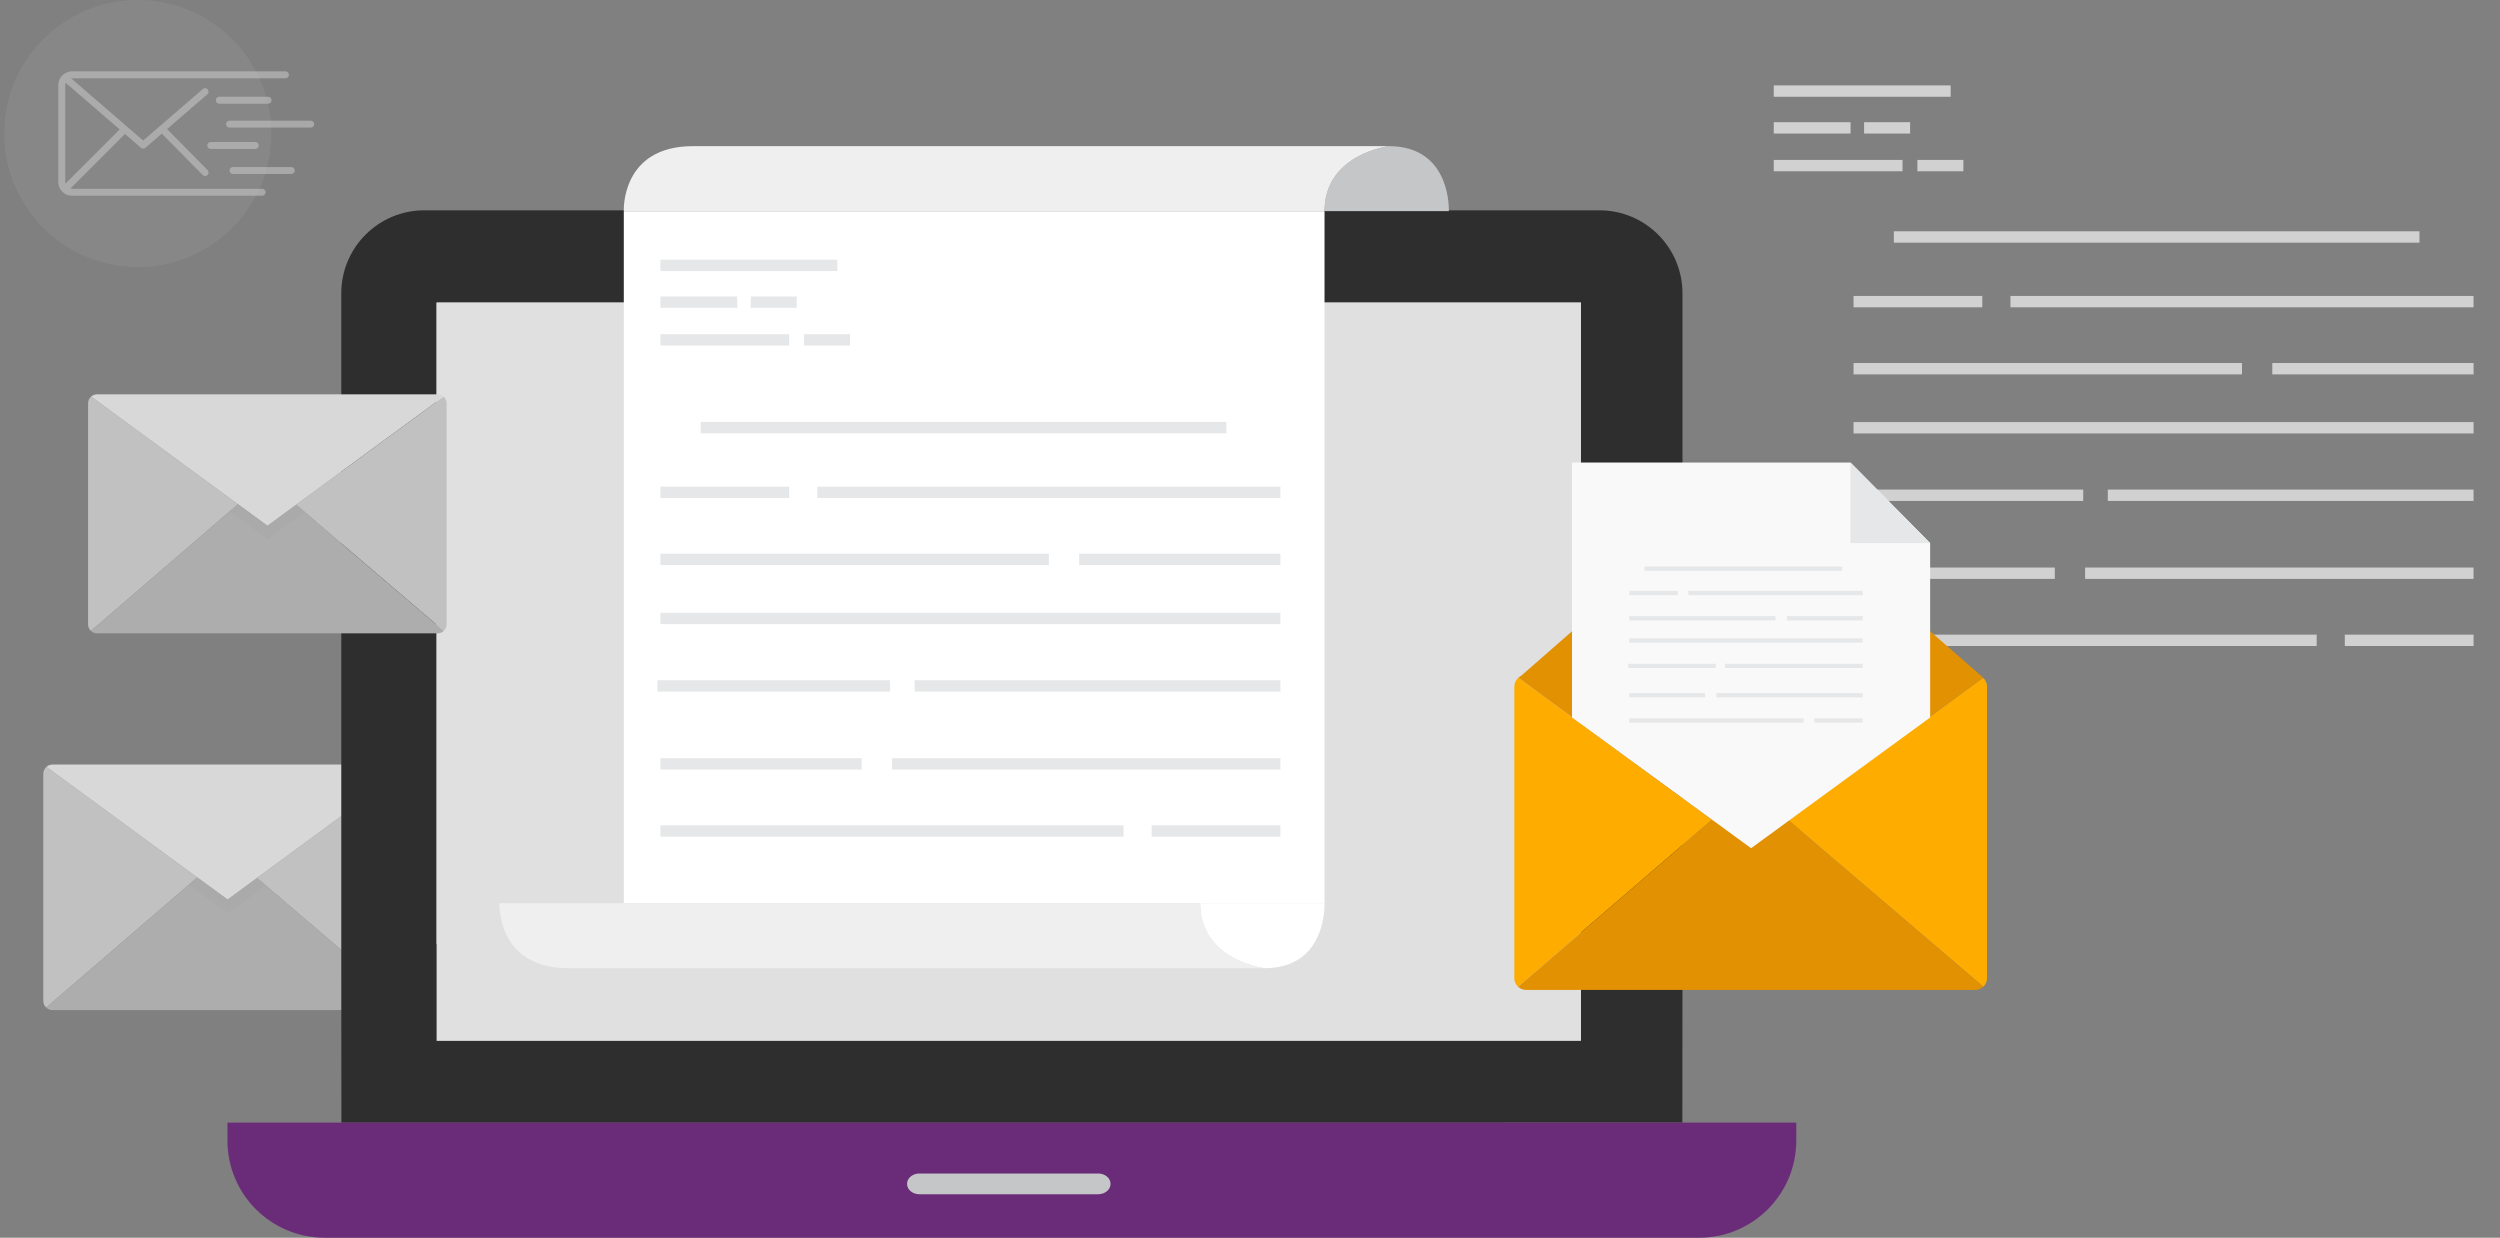 <?xml version="1.0" encoding="utf-8"?>
<!-- Generator: Adobe Illustrator 16.0.0, SVG Export Plug-In . SVG Version: 6.00 Build 0)  -->
<!DOCTYPE svg PUBLIC "-//W3C//DTD SVG 1.1//EN" "http://www.w3.org/Graphics/SVG/1.1/DTD/svg11.dtd">
<svg version="1.1" id="Layer_1" xmlns="http://www.w3.org/2000/svg" xmlns:xlink="http://www.w3.org/1999/xlink" x="0px" y="0px"
	 width="453.621px" height="224.583px" viewBox="0 0 453.621 224.583" enable-background="new 0 0 453.621 224.583"
	 xml:space="preserve">
<rect x="0" y="0" width="453.621" height="224.583" fill="#808080" stroke="none"/>
<g id="OBJECTS">
	<g>
		<g>
			<rect x="343.636" y="41.969" fill="#D1D1D1" width="95.371" height="2.063"/>
			<rect x="425.461" y="115.151" fill="#D1D1D1" width="23.362" height="2.064"/>
			<rect x="336.323" y="102.98" fill="#D1D1D1" width="36.52" height="2.061"/>
			<rect x="336.323" y="115.151" fill="#D1D1D1" width="84.032" height="2.064"/>
			<rect x="378.338" y="102.98" fill="#D1D1D1" width="70.485" height="2.061"/>
			<rect x="336.323" y="53.699" fill="#D1D1D1" width="23.362" height="2.063"/>
			<rect x="382.46" y="88.833" fill="#D1D1D1" width="66.363" height="2.06"/>
			<rect x="412.306" y="65.873" fill="#D1D1D1" width="36.519" height="2.062"/>
			<rect x="364.792" y="53.699" fill="#D1D1D1" width="84.031" height="2.063"/>
			<rect x="336.323" y="65.873" fill="#D1D1D1" width="70.485" height="2.062"/>
			<rect x="336.323" y="76.586" fill="#D1D1D1" width="112.501" height="2.063"/>
			<rect x="335.783" y="88.833" fill="#D1D1D1" width="42.213" height="2.06"/>
		</g>
		<g>
			<path fill="#C1C1C1" d="M74.12,139.143l-27.489,20.166l27.531,23.518c0.322-0.298,0.525-0.724,0.525-1.197v-41.252
				C74.687,139.879,74.465,139.445,74.12,139.143z"/>
			<path fill="#C1C1C1" d="M8.423,139.143c-0.343,0.303-0.565,0.736-0.565,1.232v41.254c0,0.472,0.202,0.896,0.522,1.195
				l27.405-23.609L8.423,139.143z"/>
			<path fill="#ADADAD" d="M41.273,163.239l-5.488-4.023L8.38,182.825c0.292,0.276,0.688,0.451,1.125,0.451h63.533
				c0.437,0,0.829-0.175,1.123-0.451L46.63,159.308L41.273,163.239z"/>
			<path fill="#D8D8D8" d="M73.039,138.729H9.506c-0.417,0-0.794,0.159-1.083,0.414l27.362,20.072l5.488,4.023l5.357-3.931
				l27.489-20.166C73.831,138.888,73.458,138.729,73.039,138.729z"/>
			<g>
				<polygon fill="#AAAAAA" points="41.333,165.709 46.688,161.782 48.246,160.64 46.688,159.309 41.333,163.239 35.844,159.215 
					34.297,160.549 35.844,161.686 				"/>
			</g>
		</g>
		<g>
			<g>
				<g>
					<g>
						<g>
							<path fill="#2E2E2E" d="M305.282,177.145V53.223c0-8.315-6.744-15.063-15.072-15.063H76.992
								c-8.321,0-15.068,6.747-15.068,15.063v123.922c0,0.18,0.02,26.365,0.025,26.555H305.26
								C305.259,203.51,305.282,177.325,305.282,177.145z"/>
						</g>
						<rect x="79.222" y="54.904" fill="#E0E0E0" width="207.643" height="133.96"/>
						<g>
							<path fill="#6A2C79" d="M41.272,206.954c0,9.739,7.895,17.629,17.624,17.629h249.409c9.734,0,17.625-7.89,17.625-17.629
								v-3.256H41.272V206.954z"/>
						</g>
						<path fill="#C4C6C8" d="M201.508,214.806c0,1.049-1.01,1.888-2.251,1.888H166.82c-1.238,0-2.24-0.839-2.24-1.888l0,0
							c0-1.036,1.002-1.876,2.24-1.876h32.437C200.498,212.93,201.508,213.77,201.508,214.806L201.508,214.806z"/>
					</g>
				</g>
			</g>
			<g>
				<path fill="#E0E0E0" d="M286.865,55.244v-0.34H79.222v116.45C108.634,113.479,187.839,68.759,286.865,55.244z"/>
			</g>
		</g>
		<g>
			<g>
				<path fill="#FEAD00" d="M359.816,122.98l-35.281,25.886l35.331,30.178c0.416-0.383,0.676-0.93,0.676-1.537v-52.945
					C360.542,123.929,360.256,123.368,359.816,122.98z"/>
				<path fill="#FEAD00" d="M275.498,122.98c-0.439,0.388-0.725,0.948-0.725,1.58v52.946c0,0.604,0.261,1.148,0.672,1.533
					l35.169-30.301L275.498,122.98z"/>
				<path fill="#E29103" d="M317.658,153.907l-7.044-5.166l-35.169,30.299c0.38,0.357,0.885,0.58,1.441,0.58h81.54
					c0.56,0,1.062-0.223,1.438-0.576l-35.331-30.178L317.658,153.907z"/>
				<path fill="#E29103" d="M358.427,122.448h-81.54c-0.533,0-1.017,0.205-1.39,0.532l35.116,25.761l7.044,5.166l6.877-5.041
					l35.282-25.886C359.445,122.653,358.962,122.448,358.427,122.448z"/>
				<g>
					<polygon fill="#E29103" points="317.734,157.075 324.611,152.032 326.607,150.569 324.611,148.866 317.734,153.907 
						310.693,148.741 308.706,150.452 310.693,151.911 					"/>
				</g>
				<g>
					<polygon fill="#E29103" points="325.004,92.473 317.729,86.105 310.626,92.321 275.595,122.98 359.866,122.98 					"/>
				</g>
				<g>
					<polygon fill="#F9F9F9" points="335.764,83.925 317.732,83.925 285.239,83.925 285.239,130.186 317.732,153.907 
						350.223,130.186 350.223,98.544 					"/>
					<polygon fill="#E6E7E8" points="335.764,98.544 350.223,98.544 335.764,83.925 					"/>
				</g>
			</g>
			<g>
				<rect x="298.395" y="102.799" fill="#E6E7E8" width="35.892" height="0.776"/>
				<rect x="295.641" y="107.214" fill="#E6E7E8" width="8.793" height="0.776"/>
				<rect x="313.004" y="120.436" fill="#E6E7E8" width="24.977" height="0.775"/>
				<rect x="324.236" y="111.795" fill="#E6E7E8" width="13.744" height="0.776"/>
				<rect x="306.354" y="107.214" fill="#E6E7E8" width="31.627" height="0.776"/>
				<rect x="295.641" y="111.795" fill="#E6E7E8" width="26.526" height="0.776"/>
				<rect x="329.188" y="130.342" fill="#E6E7E8" width="8.793" height="0.775"/>
				<rect x="295.641" y="125.76" fill="#E6E7E8" width="13.744" height="0.775"/>
				<rect x="295.641" y="130.342" fill="#E6E7E8" width="31.625" height="0.775"/>
				<rect x="311.454" y="125.76" fill="#E6E7E8" width="26.526" height="0.775"/>
				<rect x="295.641" y="115.827" fill="#E6E7E8" width="42.34" height="0.776"/>
				<rect x="295.438" y="120.436" fill="#E6E7E8" width="15.887" height="0.775"/>
			</g>
		</g>
		<g>
			<rect x="113.188" y="38.313" fill="#FFFFFF" width="127.144" height="125.566"/>
			<g>
				<path fill="#C5C6C8" d="M252.005,26.52c0,0-11.673,1.43-11.673,11.794h22.553C262.885,38.313,263.43,26.52,252.005,26.52z"/>
				<path fill="#EFEFEF" d="M252.005,26.52c0,0-113.16,0-126.28,0c-13.118,0-12.537,11.794-12.537,11.794h127.144
					C240.333,27.949,252.005,26.52,252.005,26.52z"/>
			</g>
			<g>
				<path fill="#FFFFFF" d="M240.328,163.879h-22.553c0,10.365,11.667,11.795,11.667,11.795
					C240.865,175.674,240.328,163.879,240.328,163.879z"/>
				<path fill="#EFEFEF" d="M229.441,175.674c0,0-113.151,0-126.273,0c-13.125,0-12.54-11.795-12.54-11.795h127.146
					C217.774,174.245,229.441,175.674,229.441,175.674z"/>
			</g>
		</g>
		<g>
			<rect x="119.829" y="47.116" fill="#E6E7E8" width="32.103" height="2.063"/>
			<rect x="127.142" y="76.567" fill="#E6E7E8" width="95.372" height="2.063"/>
			<rect x="119.829" y="88.299" fill="#E6E7E8" width="23.364" height="2.061"/>
			<rect x="165.967" y="123.433" fill="#E6E7E8" width="66.364" height="2.062"/>
			<rect x="195.812" y="100.472" fill="#E6E7E8" width="36.519" height="2.063"/>
			<rect x="148.299" y="88.299" fill="#E6E7E8" width="84.031" height="2.061"/>
			<rect x="119.829" y="100.472" fill="#E6E7E8" width="70.486" height="2.063"/>
			<rect x="208.966" y="149.75" fill="#E6E7E8" width="23.365" height="2.064"/>
			<rect x="119.829" y="137.579" fill="#E6E7E8" width="36.521" height="2.062"/>
			<rect x="119.829" y="149.75" fill="#E6E7E8" width="84.033" height="2.064"/>
			<rect x="161.844" y="137.579" fill="#E6E7E8" width="70.486" height="2.062"/>
			<rect x="119.829" y="111.187" fill="#E6E7E8" width="112.502" height="2.062"/>
			<rect x="119.289" y="123.433" fill="#E6E7E8" width="42.212" height="2.062"/>
			<rect x="119.829" y="53.792" fill="#E6E7E8" width="13.94" height="2.063"/>
			<rect x="136.224" y="53.792" fill="#E6E7E8" width="8.344" height="2.063"/>
			<rect x="145.893" y="60.637" fill="#E6E7E8" width="8.343" height="2.063"/>
			<rect x="119.829" y="60.637" fill="#E6E7E8" width="23.364" height="2.063"/>
		</g>
		<g>
			<rect x="321.844" y="15.495" fill="#D1D1D1" width="32.102" height="2.062"/>
			<rect x="321.844" y="22.17" fill="#D1D1D1" width="13.938" height="2.062"/>
			<rect x="338.238" y="22.17" fill="#D1D1D1" width="8.345" height="2.062"/>
			<rect x="347.908" y="29.017" fill="#D1D1D1" width="8.343" height="2.061"/>
			<rect x="321.844" y="29.017" fill="#D1D1D1" width="23.363" height="2.061"/>
		</g>
		<g>
			<path fill="#C1C1C1" d="M80.486,71.958L53.728,91.589l26.799,22.894c0.313-0.293,0.511-0.706,0.511-1.166V73.158
				C81.038,72.679,80.822,72.252,80.486,71.958z"/>
			<path fill="#C1C1C1" d="M16.535,71.958c-0.334,0.294-0.55,0.721-0.55,1.2v40.158c0,0.457,0.198,0.872,0.509,1.163L43.17,91.498
				L16.535,71.958z"/>
			<path fill="#ADADAD" d="M48.512,95.416l-5.342-3.918l-26.677,22.981c0.286,0.27,0.672,0.439,1.096,0.439h61.845
				c0.426,0,0.806-0.17,1.093-0.438L53.728,91.589L48.512,95.416z"/>
			<path fill="#D8D8D8" d="M79.434,71.555H17.589c-0.406,0-0.772,0.156-1.054,0.403l26.635,19.54l5.342,3.918l5.216-3.827
				l26.759-19.631C80.205,71.711,79.839,71.555,79.434,71.555z"/>
			<g>
				<polygon fill="#AAAAAA" points="48.57,97.82 53.783,93.993 55.299,92.884 53.783,91.589 48.57,95.416 43.229,91.498 
					41.721,92.796 43.229,93.901 				"/>
			</g>
		</g>
		<g>
			<circle opacity="0.1" fill="#D1D1D1" enable-background="new    " cx="25.001" cy="24.23" r="24.232"/>
			<g>
				<path opacity="0.5" fill="#D1D1D1" enable-background="new    " d="M47.563,34.254H13.069c-0.106,0-0.206-0.013-0.305-0.036
					l9.562-9.563l0.346-0.347l1.92,1.656l0.977,0.846c0.002,0.003,0.007,0.003,0.014,0.006c0.052,0.043,0.108,0.078,0.167,0.098
					c0.013,0.006,0.022,0.01,0.035,0.014c0.064,0.021,0.128,0.035,0.195,0.035l0,0l0,0c0.074,0,0.145-0.016,0.216-0.039
					c0.071-0.025,0.137-0.064,0.195-0.113l2.969-2.564l7.414,7.504c0.059,0.063,0.13,0.109,0.208,0.142
					c0.035,0.015,0.077,0.015,0.114,0.021c0.042,0.01,0.08,0.024,0.123,0.024l0,0c0.054,0,0.104-0.015,0.158-0.028
					c0.024-0.005,0.054-0.005,0.079-0.015c0.077-0.032,0.145-0.077,0.208-0.138c0.247-0.247,0.25-0.646,0.005-0.892l-7.354-7.444
					l7.317-6.315c0.064-0.053,0.108-0.117,0.144-0.186c0.002-0.008,0.007-0.014,0.01-0.022c0.032-0.063,0.05-0.134,0.056-0.204
					c0.003-0.011,0.006-0.021,0.006-0.034c0-0.01,0.001-0.021,0.001-0.03c0-0.044-0.014-0.087-0.021-0.129
					c-0.005-0.026-0.005-0.05-0.014-0.073c-0.026-0.076-0.064-0.146-0.117-0.211c-0.229-0.264-0.627-0.29-0.89-0.064l-9.501,8.2
					l-1.328,1.146L12.91,14.216c0.053-0.006,0.105-0.008,0.159-0.008h38.734c0.345,0,0.628-0.284,0.628-0.63
					c0-0.35-0.283-0.632-0.628-0.632H13.069c-0.632,0-1.239,0.239-1.705,0.682h-0.001v0.001l0,0
					c-0.002,0.001-0.002,0.004-0.006,0.004c-0.506,0.48-0.784,1.121-0.784,1.813v17.575c0,0.666,0.259,1.293,0.73,1.764l0,0l0,0
					c0.472,0.471,1.101,0.729,1.765,0.729h34.493c0.351,0,0.631-0.281,0.631-0.63C48.193,34.538,47.913,34.254,47.563,34.254z
					 M11.835,33.021V15.445c0-0.149,0.024-0.292,0.074-0.428l2.036,1.758l7.771,6.708l-9.844,9.841
					C11.847,33.227,11.835,33.124,11.835,33.021z"/>
				<path opacity="0.5" fill="#D1D1D1" enable-background="new    " d="M49.282,18.185c0-0.347-0.282-0.63-0.63-0.63h-8.865
					c-0.346,0-0.63,0.283-0.63,0.63c0,0.35,0.284,0.633,0.63,0.633h8.865C49,18.817,49.282,18.534,49.282,18.185z"/>
				<path opacity="0.5" fill="#D1D1D1" enable-background="new    " d="M56.387,21.895H41.653c-0.347,0-0.629,0.284-0.629,0.635
					c0,0.346,0.282,0.628,0.629,0.628h14.734c0.346,0,0.629-0.282,0.629-0.628C57.016,22.179,56.733,21.895,56.387,21.895z"/>
				<path opacity="0.5" fill="#D1D1D1" enable-background="new    " d="M37.604,26.399c0,0.348,0.281,0.63,0.63,0.63h8.085
					c0.348,0,0.629-0.282,0.629-0.63c0-0.349-0.282-0.63-0.629-0.63h-8.085C37.885,25.77,37.604,26.051,37.604,26.399z"/>
				<path opacity="0.5" fill="#D1D1D1" enable-background="new    " d="M52.852,30.311H42.277c-0.348,0-0.631,0.281-0.631,0.629
					c0,0.347,0.283,0.63,0.631,0.63h10.574c0.347,0,0.631-0.283,0.631-0.63C53.483,30.592,53.199,30.311,52.852,30.311z"/>
			</g>
		</g>
	</g>
</g>
<g id="DESIGNED_BY_FREEPIK">
</g>
</svg>

